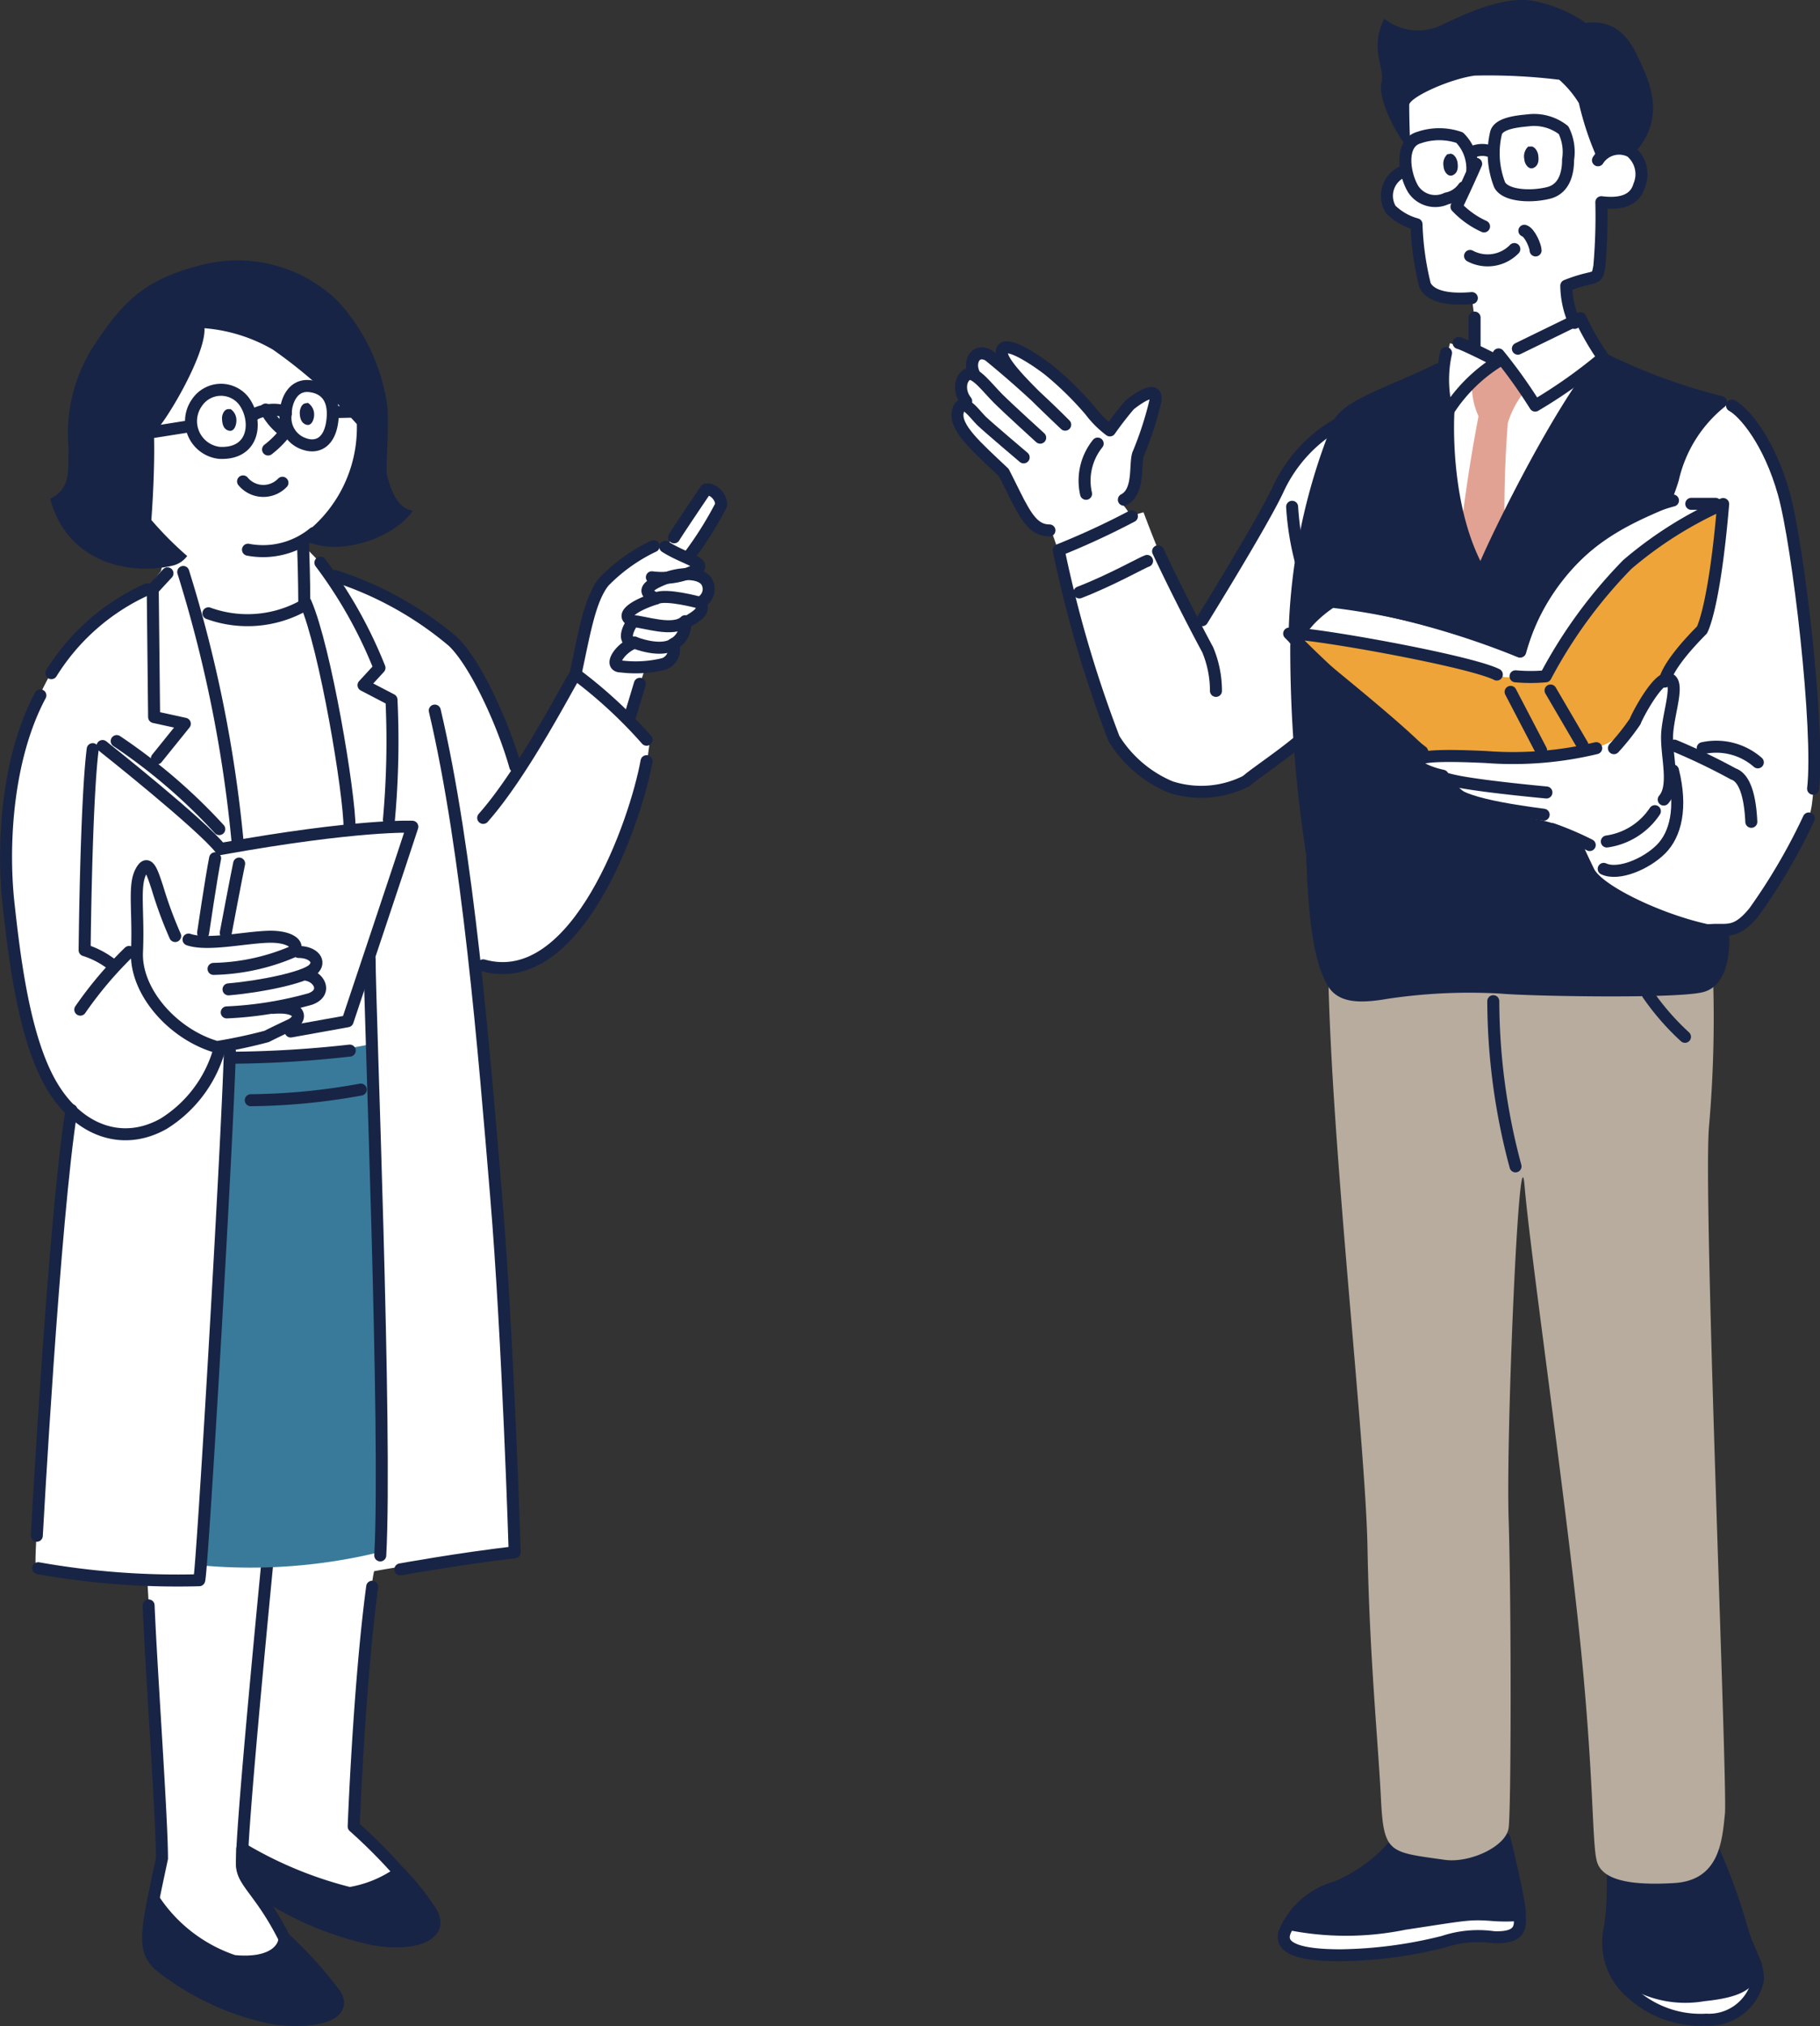 <svg xmlns="http://www.w3.org/2000/svg" viewBox="0 0 92.47 102.9"><rect x="0" y="0" width="92.47" height="102.9" fill="#333333" stroke="none"/><defs><style>.cls-1{fill:#fff;}.cls-2,.cls-5{fill:#182445;}.cls-2,.cls-3{stroke:#182445;stroke-linecap:round;stroke-linejoin:round;stroke-width:0.61px;}.cls-3{fill:none;}.cls-4{fill:#397a9a;}.cls-6{fill:#eea439;}.cls-7{fill:#b7ac9e;}.cls-8{fill:#e2a293;}</style></defs><g id="レイヤー_2" data-name="レイヤー 2"><g id="レイヤー_2-2" data-name="レイヤー 2"><path class="cls-1" d="M3,33.49A17.23,17.23,0,0,0,.7,39.4,31.74,31.74,0,0,0,1,49.75c1,4.26,1.22,5.48,2.7,6.7-.47,3.72-2,21.71-1.89,23a20.43,20.43,0,0,0,5.68.88c.14,2.44.81,13.8.81,13.8-.33,1.69-1,4.13.21,5.48s7,.68,6.08-1-2.09-3.66-2.09-3.66c2.7,1.42,7,2.1,8,1.83s.07-1.56-2.3-3.79c-.34-2.09.54-12.24.81-13.19,2.17-.4,7.24-1.08,7.24-1.08s-.68-12.65-.81-15.29S24.1,49,24.1,49a3.86,3.86,0,0,0,4.06-.88A18.12,18.12,0,0,0,33,37.75c-.61-.81-1.06-1.3-1.06-1.3L32.76,34a1.82,1.82,0,0,0,1.35-.5.6.6,0,0,0,.07-.67,1.42,1.42,0,0,0,.65-1.13c.59-.47.84-.59.77-1,.5-.81.43-1,.23-1.29a1.19,1.19,0,0,0-.52-.34c.27-.27.31-.29.11-.45L35,28.31s1.33-2,1.47-2.33a1.17,1.17,0,0,0-.07-.92.81.81,0,0,0-.56-.2c-.09,0-1.92,2.82-1.92,2.82a2.06,2.06,0,0,0-1.42.38,4.83,4.83,0,0,0-2,1.78,25.75,25.75,0,0,0-1.17,4.4s-2,3.38-3,4.89a28.26,28.26,0,0,0-2.1-5A8,8,0,0,0,20.88,31a18,18,0,0,0-4-1.73c-.67-.79-1.44-1.54-1.44-1.54v-.22a6.81,6.81,0,0,0,1.94-1.74c.81-1.1,1.55-4.24.88-5.77s-2.28-5.1-6-5.34-6,2.59-6.61,5.54,0,4.38,1,5.84a20.49,20.49,0,0,0,1.69,2.23L8.18,29,7.39,30A11.7,11.7,0,0,0,3,33.49Z"/><path class="cls-2" d="M21.89,97.1a12.29,12.29,0,0,0-1.59-2,6,6,0,0,1-2.54,1.05,20.25,20.25,0,0,1-5.45-2.25c0,.32,0,.58,0,.76a1.39,1.39,0,0,0,.18.69,5.71,5.71,0,0,0,.56.53,12.89,12.89,0,0,0,1.3.85,18.24,18.24,0,0,0,4.45,1.72C20.58,98.85,22.7,98.45,21.89,97.1Z"/><path class="cls-3" d="M7.55,81.54c.14,3.38.68,10.82.68,12.85-.81,3.79-1,4.6-.14,5.41a13.61,13.61,0,0,0,5.82,2.71c2,.27,3.79-.14,3.11-1.22a20.88,20.88,0,0,0-2.57-2.84c-1.22-2.43-2.16-2.84-2.16-3.79,0-2.16,1.21-14.47,1.75-20"/><path class="cls-2" d="M11.88,99.6A7.85,7.85,0,0,1,7.8,96.45c-.4,2.07-.34,2.72.29,3.35a13.61,13.61,0,0,0,5.82,2.71c2,.27,3.79-.14,3.11-1.22a20.88,20.88,0,0,0-2.57-2.84C14.45,98.92,13.91,99.8,11.88,99.6Z"/><path class="cls-3" d="M18.91,80.59c-.67,5-.94,12.18-.94,12.18a27,27,0,0,1,3.92,4.33c.81,1.35-1.31,1.75-3.11,1.35a16.38,16.38,0,0,1-6-2.7"/><path class="cls-4" d="M10.26,79.51a27.75,27.75,0,0,0,9-.67C19.59,73.76,19,53,19,53a35.06,35.06,0,0,1-7.28.74S10.53,78,10.26,79.51Z"/><path class="cls-3" d="M13.5,20.8a3.25,3.25,0,0,0,1,1.15,4.72,4.72,0,0,1-.88.88"/><path class="cls-5" d="M10.39,16.67c.07,1.42-2.16,5.08-2.57,5.28.07,1.89-.13,4.46-.13,4.46a17.66,17.66,0,0,0,1.82,1.83,1.28,1.28,0,0,1-.67.47c-1.83.48-5.35.14-6.29-3.38,1.15-.54.87-1.69.94-2.5a8.2,8.2,0,0,1,1.15-5.07c1.49-2.3,2.57-3.52,5.48-4.27a7.31,7.31,0,0,1,7,1.76,9.85,9.85,0,0,1,2.57,5.48c.07,1.83-.14,3.11,0,3.52s.4,1.55,1.28,1.69c-.94,1.42-4.05,2.5-5.75,1.35a6.79,6.79,0,0,0,2.91-5.75,24.91,24.91,0,0,0-4.26-3.78A8.24,8.24,0,0,0,10.39,16.67Z"/><path class="cls-3" d="M12.35,24.45a1.34,1.34,0,0,0,2,.07"/><path class="cls-5" d="M11.63,20.78s.06,0,.09,0a.68.68,0,0,1,.29.6c0,.18-.1.58-.4.49s-.32-.42-.33-.61.11-.5.35-.48Z"/><path class="cls-5" d="M15.58,20.48a.07.07,0,0,1,.09,0,.7.7,0,0,1,.29.6c0,.18-.11.58-.4.49s-.33-.42-.33-.61.11-.5.35-.48Z"/><path class="cls-3" d="M11.14,23A1.62,1.62,0,0,1,10,20.46a1.47,1.47,0,0,1,2.36-.13C13.1,21.27,13,23.1,11.14,23Z"/><path class="cls-3" d="M14.52,21c0-.57.33-1.53,1.28-1.38.68.1,1.22.57,1.09,1.72s-.78,1.42-1.39,1.22A1.39,1.39,0,0,1,14.52,21Z"/><path class="cls-3" d="M12.86,21.1c.27-.27,1.42-.44,1.66-.1"/><line class="cls-3" x1="9.44" y1="21.68" x2="7.55" y2="21.98"/><line class="cls-3" x1="16.99" y1="20.93" x2="18.24" y2="20.9"/><path class="cls-3" d="M12.6,27.92a4.06,4.06,0,0,0,3.34-.85"/><path class="cls-3" d="M5.21,37.89s5.05,4,6,5.23c7-1.26,9.74-1.13,9.74-1.13-.27.86-3.29,9.88-3.29,9.88l-2.89.52"/><path class="cls-3" d="M2.05,35.32C.34,38.52.11,42.94.43,45.87s.81,6.86,2.16,9.2,3.61,3.2,5.73,2a6.51,6.51,0,0,0,2.79-3.65"/><path class="cls-3" d="M4.08,51.28a19.65,19.65,0,0,1,2.48-2.93"/><path class="cls-3" d="M9.58,47.72c.95.32,2.75-.09,4-.14s1.72.47,1.27.77a10.78,10.78,0,0,1-4,.86"/><path class="cls-3" d="M15.17,48.35c.77,0,1.17.5.72.9s-2.61.86-4.28,1"/><path class="cls-3" d="M15.62,49.52c.63.14,1,.91.14,1.22a18.68,18.68,0,0,1-4.24.68"/><path class="cls-3" d="M13.86,51.19c1.49-.13,1.51.57.91.86-.77.36-1.22.59-1.22.59a25.7,25.7,0,0,1-2.53.54c-2.21-.63-4.15-2.8-4.06-4.83s-.18-3.34.19-4.06.58,0,.85.81a20.86,20.86,0,0,0,.9,2.44"/><path class="cls-3" d="M9.31,29.05a66.79,66.79,0,0,1,2.77,13.8"/><polyline class="cls-3" points="8.51 29.12 7.76 29.93 7.83 36.42 9.39 36.76 7.97 38.52"/><path class="cls-3" d="M16.28,28.58a23.07,23.07,0,0,1,3,5.34l-.81.88,1.42.74a44.2,44.2,0,0,1-.13,6.09"/><path class="cls-3" d="M15.4,27.7c.06,1.69.06,2.91.06,2.91"/><path class="cls-3" d="M10.59,31.15a5.84,5.84,0,0,0,4.74-.34"/><path class="cls-3" d="M15.53,30.61c1,2.3,2.23,9.67,2.23,11.43"/><path class="cls-3" d="M17,29.25A17.65,17.65,0,0,1,23,32.57c1.15,1.08,2.57,4.19,3.18,6.36"/><path class="cls-3" d="M2.61,34.19a11.08,11.08,0,0,1,4.87-4.26"/><path class="cls-3" d="M22.09,36.09c1.69,7.17,2.51,17.38,3.12,24.68s.94,18.07.94,18.07c-2.84.33-5.81.87-5.81.87"/><path class="cls-3" d="M19.32,79c.34-6.22-.54-27.8-.54-30.3"/><path class="cls-3" d="M11.68,53.4c-.14,4.8-1.42,26.65-1.56,26.86a40.51,40.51,0,0,1-8.18-.61"/><path class="cls-3" d="M3.63,56.38C2.75,61.86,1.87,78,1.87,78"/><path class="cls-3" d="M4.71,38.05c-.34,2.7-.41,10.21-.41,10.21a4.45,4.45,0,0,1,1.49.81"/><path class="cls-3" d="M10.93,43.59c-.2,1-.61,3.79-.61,3.79"/><path class="cls-3" d="M12.15,43.86c-.13.61-.68,3.52-.68,3.52"/><path class="cls-3" d="M5.93,37.64a28.76,28.76,0,0,1,5.21,4.47"/><path class="cls-3" d="M24.55,41.54c2.08-2.34,4.42-6.94,4.69-7.3a23.85,23.85,0,0,1,3.61,3.33"/><path class="cls-3" d="M32.85,38.66c-.54,3-3.52,11.72-8.3,10.37"/><path class="cls-3" d="M29.24,34.24c.45-2.08.72-3.79,1.44-4.69a8.77,8.77,0,0,1,2.53-1.81"/><path class="cls-3" d="M34.25,27.29c.19-.32,1.61-2.42,1.61-2.42.38-.08.83.4.77.8A18.31,18.31,0,0,1,35,28.26"/><path class="cls-3" d="M35.55,30.61a.75.75,0,0,0,.34-1.09c-.34-.47-1.35-.47-2.3-.06s-.81.67-.27.94c-1.08.34-1.89.88-1.15,1.15-.4.54-.47,1.09.07,1.09-.74.27-1.35,1.21-.68,1.21a6,6,0,0,0,2.17-.13.78.78,0,0,0,.47-1,1.13,1.13,0,0,0,.61-1.08C35.55,31.22,35.83,31,35.55,30.61Z"/><path class="cls-3" d="M33.32,30.4c.48-.27,2.23.21,2.23.21"/><path class="cls-3" d="M32.17,31.55c.48,0,2.07.58,2.64,0"/><path class="cls-3" d="M32.24,32.64s1.35.54,2,.06"/><line class="cls-3" x1="32.04" y1="36.29" x2="32.51" y2="34.73"/><path class="cls-3" d="M33.8,27.77c.94.6,2.09.81,1.62,1.15a3.91,3.91,0,0,1-2.3.4"/><path class="cls-3" d="M12,53.72a56.86,56.86,0,0,0,5.77-.36"/><path class="cls-3" d="M12.74,55.88a32.45,32.45,0,0,0,5.59-.54"/><path class="cls-1" d="M53.78,28l-.37-1.06c-.81.09-1.62-.68-2.39-3-1.4-1.27-2.14-2-2.24-2.47s0-.86.3-.94c-.39-.65-.39-1.63.39-1.41a.82.82,0,0,1,.12-1,1.66,1.66,0,0,1,1.32.34c-.09-.44-.09-.85.35-.71a8.13,8.13,0,0,1,2.42,1.57c1,.88,2.07,2.07,2.27,2.27s.44.37.61.17a6.83,6.83,0,0,1,1.06-1.25c.46-.34.86-.66,1.05-.43s-.2,1.29-.42,1.81a7.83,7.83,0,0,0-.56,2.08A2.46,2.46,0,0,1,57,25.57c.42.49.44.67.44.67a5.08,5.08,0,0,1,.66-.22s1,2.68,1.4,3.34,1.25,2.58,1.25,2.58a35.69,35.69,0,0,0,2-3.19c.36-.58,2.15-3.94,2.51-4.57a6.22,6.22,0,0,1,2-2.16c1.06-.75,6.09-3.3,6.09-3.3l.32-1.29,1.3.41a14.48,14.48,0,0,0-.19-2.67,3.58,3.58,0,0,1-2.2-.49c-.64-.61-.49-1.88-.6-3.18-1.07-.54-1.64-.9-1.53-1.59a1.39,1.39,0,0,1,.93-1.24,2.62,2.62,0,0,1,.24-1.3A7.68,7.68,0,0,1,71,4.24c.12-.57,3-1.6,4.92-1.7S81.13,2.92,82,3.6s.86,4,.86,4a1.71,1.71,0,0,1,.49,1.48c-.08.51-.27,1.44-2,1.19-.05,1.16-.05,2.23-.05,2.64s-.12,1.09-.54,1.2-1.17.33-1.17.33l.25,1.76c.31,0,.44,0,.54.17a5.5,5.5,0,0,0,1.63,2c.89.54,5.29,1.91,6,2.17s2.28,2.75,2.72,4.73S91.88,32.94,92,34s.22,5.83.08,6.66a4.12,4.12,0,0,1-.61,1.81c-.35.57-2.53,4.36-2.94,4.51s-1.66.51-1.66.51L65.77,37.83s-1.84,1.47-2.48,1.82a3.66,3.66,0,0,1-2.35.53,4.31,4.31,0,0,1-3-1.08A6.28,6.28,0,0,1,56.3,37C56,36.31,53.78,28,53.78,28Z"/><path class="cls-6" d="M65.45,32.23a68.1,68.1,0,0,1,11,2.16,15.26,15.26,0,0,0,2,0,25,25,0,0,1,3.78-5.34,16.87,16.87,0,0,1,5.15-3.31,48.62,48.62,0,0,1-1,6.08l-1.76,2.64s-.74.27-1.49,1.69a2.94,2.94,0,0,1-2.64,1.9c-1.28.2-7.84.47-7.84.47Z"/><path class="cls-1" d="M82,93.92c-.09,2,0,2.62-.18,3.88a3.35,3.35,0,0,0,1.08,3.43,5.2,5.2,0,0,0,3.79,1.35,2.54,2.54,0,0,0,2.62-2c.09-.91-.91-2.26-.91-2.89a29.29,29.29,0,0,0-1.89-4.87Z"/><path class="cls-3" d="M82,93.92c-.09,2,0,2.62-.18,3.88a3.35,3.35,0,0,0,1.08,3.43,5.2,5.2,0,0,0,3.79,1.35,2.54,2.54,0,0,0,2.62-2c.09-.91-.91-2.26-.91-2.89a29.29,29.29,0,0,0-1.89-4.87Z"/><path class="cls-2" d="M86.51,92.84,82,93.92c-.09,2,0,2.62-.18,3.88A4.32,4.32,0,0,0,82,100a5.34,5.34,0,0,0,4.54,1.34c1.93-.2,2.43-.6,2.68-1.52a13.2,13.2,0,0,1-.79-2.09A29.29,29.29,0,0,0,86.51,92.84Z"/><path class="cls-1" d="M70.91,93.65a8,8,0,0,1-3,2.21A3.91,3.91,0,0,0,65.33,98c-.46.93.62,1.31,2.78,1.31a22.47,22.47,0,0,0,5.23-.69,5.59,5.59,0,0,1,2.55-.23c1.62.07,1.31-.77,1.31-1.31s-.77-3.7-.77-3.7Z"/><path class="cls-2" d="M71.36,97.71c3-.45,3.25-.54,4.42-.45a8.69,8.69,0,0,0,1.43,0,1.15,1.15,0,0,1,0-.18c0-.54-.77-3.7-.77-3.7l-5.52.25a8,8,0,0,1-3,2.21,3.92,3.92,0,0,0-2.4,1.89A14.71,14.71,0,0,0,71.36,97.71Z"/><path class="cls-3" d="M70.91,93.65a8,8,0,0,1-3,2.21A3.91,3.91,0,0,0,65.33,98c-.46.93.62,1.31,2.78,1.31a22.47,22.47,0,0,0,5.23-.69,5.59,5.59,0,0,1,2.55-.23c1.62.07,1.31-.77,1.31-1.31s-.77-3.7-.77-3.7Z"/><path class="cls-7" d="M67.48,49.14c.14,8.93,1.9,24,2,29.49s.54,9.84.68,12.68.4,2.75,3.24,3.15c1.27.18,3.12-.67,3.25-1.62s.14-11.37,0-15.7.54-20.15.81-16.91S79.39,75,80.2,82.56s.67,11.09.94,12,1.63,1.22,3.93,1.08,2.43-2.16,2.57-3.52-1.12-31.24-.81-34.9A63.41,63.41,0,0,0,87,48.73Z"/><path class="cls-8" d="M74.79,19.31a3.76,3.76,0,0,0,.33,1.83,80.43,80.43,0,0,0-1.21,9.06c2.23.2,2.84-.54,2.84-.54-.61-2.64-.14-8.18-.14-8.18a4.75,4.75,0,0,1,.88-1.63s-.94-1.49-1.15-1.49A10.51,10.51,0,0,0,74.79,19.31Z"/><path class="cls-3" d="M75,8.32c-.51,1.17-1,2.18-1,2.18a4.47,4.47,0,0,0,1.4,1"/><path class="cls-5" d="M77.72,7.46a.06.06,0,0,0-.09,0,.68.68,0,0,0-.18.64c0,.18.2.56.48.42s.25-.47.22-.66-.2-.48-.43-.41Z"/><path class="cls-5" d="M73.62,7.84a.08.08,0,0,0-.09,0,.67.67,0,0,0-.18.64c0,.18.2.55.48.41s.25-.47.22-.66-.2-.48-.43-.41Z"/><path class="cls-3" d="M74.69,13a1.89,1.89,0,0,0,2.25-.35"/><path class="cls-5" d="M71.6,5.3c0,1.27.07,2.39.07,2.39C70.76,6.64,70,4.88,70.19,4.18s-.63-1.69.14-3.23a2.77,2.77,0,0,0,3,.28c1.19-.56,3-1.41,4.49-1.2a6.94,6.94,0,0,1,2.74,1.13C82,1,82.7,1.79,83.19,2.84s1.62,3.09-.21,5a2,2,0,0,0-1.76.35,15.29,15.29,0,0,1-1-2.95,5.2,5.2,0,0,0-1-1.19,29.68,29.68,0,0,0-4.29-.21C73.71,4,71.74,4.88,71.6,5.3Z"/><path class="cls-3" d="M74.36,9.52a1.37,1.37,0,0,1-.86.56,1.34,1.34,0,0,1-1.69-.46c-.46-.74-.72-2.34.28-2.63a3.17,3.17,0,0,1,2.07,0,2.23,2.23,0,0,1,.64,1.75"/><path class="cls-3" d="M74.73,7.76a1.24,1.24,0,0,1,.91-.1"/><path class="cls-3" d="M76,6.8a4.43,4.43,0,0,0,.19,2.58c.28.56,1.54.65,2.48.42s1-1.27,1-1.69a2.47,2.47,0,0,0-.23-1.5,2.43,2.43,0,0,0-1.69-.51C77.36,6.15,76.1,6.19,76,6.8Z"/><path class="cls-3" d="M71.27,8.72a1.34,1.34,0,0,0-.61,1.92,3,3,0,0,0,1.31.75,14.58,14.58,0,0,0,.43,3.09c.18.38.74.8,2.38.66"/><path class="cls-3" d="M74.92,17.55c0-.18,0-1.42,0-1.42"/><path class="cls-3" d="M80,16.4a4.71,4.71,0,0,1-.42-1.89c1.54-.61,1.54-.17,1.68-1a29.36,29.36,0,0,0,.1-3.24c1.12.14,1.73-.18,1.92-.84a1.49,1.49,0,0,0-.42-1.73,1.27,1.27,0,0,0-1.67.44"/><path class="cls-3" d="M77.45,11.72c.28.09.57.79.57,1"/><path class="cls-3" d="M74.11,17.42c.27.06,2,.94,2,.94a8.11,8.11,0,0,0-2.57,2.57,6.22,6.22,0,0,1-.07-3"/><path class="cls-3" d="M76.14,18A25.88,25.88,0,0,1,78,20.6a25.53,25.53,0,0,0,3.45-2.44,13.89,13.89,0,0,1-1.15-2l-3.18,1.55"/><path class="cls-3" d="M66.13,32a5.6,5.6,0,0,1,1.53-1.53,42.56,42.56,0,0,1,9.56,2.62A11.11,11.11,0,0,1,85,25.42"/><line class="cls-3" x1="85.93" y1="25.59" x2="87.16" y2="25.59"/><path class="cls-3" d="M77,34.35a8.54,8.54,0,0,0,1.53,0,24.48,24.48,0,0,1,4.15-5.68,19.93,19.93,0,0,1,4.87-3.07c-.45,5.32-1.08,6.4-1.08,6.4-1.89,1.9-1.89,2.62-1.89,2.62"/><path class="cls-3" d="M76.05,34.26c-1.44-.72-9.65-2.17-10.55-2.08a69,69,0,0,0,6.76,6"/><path class="cls-3" d="M82,38a11.77,11.77,0,0,0,1.08-1.36c.09-.27,1.18-2.34,1.72-2.16s0,1.62-.09,2.71.45,2.7-.18,3.42"/><path class="cls-3" d="M81.1,38a18.06,18.06,0,0,1-5.59.45c-1.9-.09-3.34-.09-3.52.18s.72.81,2.17,1.08,4.41.54,4.41.54"/><path class="cls-3" d="M73.43,39.76c.27.72,1.54,1.17,5,1.62"/><path class="cls-3" d="M75,40.84a8.82,8.82,0,0,0,3.87,1.27,15.71,15.71,0,0,1,1.9.81"/><path class="cls-3" d="M81.64,42.74a3.52,3.52,0,0,0,2.44-1.54"/><path class="cls-3" d="M85.07,37.87a31.69,31.69,0,0,1,3,1.44c.27.09.82.45.91,2.43"/><path class="cls-3" d="M86.51,38a3.2,3.2,0,0,1,2.8.72"/><path class="cls-2" d="M67.66,30.56a6.38,6.38,0,0,0-1.89,1.9A30.21,30.21,0,0,1,68,21.59c.36-1,2.75-1.67,5.09-2.84a3.43,3.43,0,0,0,.5,2.18s-.32,4.94,1.67,8.28c.27-.9,3.88-8.39,6.18-11a29.17,29.17,0,0,0,6,2.21A7,7,0,0,0,85,24.32a10,10,0,0,1-.45,1.21c-1.63.75-5.82,2.19-7.31,7.56A35.17,35.17,0,0,0,67.66,30.56Z"/><path class="cls-2" d="M65.86,32.77a68,68,0,0,0,.81,10.62c.13,4.4.61,5.68,1,6.43s1.21.88,2.77.61a28.32,28.32,0,0,1,5.82-.27c1.35.13,8.93.27,10.21-.07s1.08-2.71,1.08-2.71c-2.36-.27-6.29-2-6.83-3.11S80,42.71,80,42.71a4.57,4.57,0,0,0-2.16-.81,8.77,8.77,0,0,1-2.77-1A3,3,0,0,1,73.3,39.4c-1.22-.27-1.83-.81-.88-.95C71.67,37.44,66.8,33.58,65.86,32.77Z"/><path class="cls-3" d="M86.42,47.31c1.22-.27,1.62.34,2.71-1a30.25,30.25,0,0,0,2.77-4.74"/><path class="cls-3" d="M88,20.6c.61.33,1.89,1.82,2.63,4.46s1.83,12,1.49,15"/><path class="cls-3" d="M68.16,21.43a7.42,7.42,0,0,0-3.23,3.44c-.77,1.66-3.85,6.63-3.85,6.63"/><path class="cls-3" d="M58.84,28c1.19,2.52,2.24,4.48,2.52,5a5.42,5.42,0,0,1,.42,2.09"/><path class="cls-3" d="M67.11,36.47c-.56,1-3.16,2.64-3.79,3.2a5.06,5.06,0,0,1-3.85.3,6.22,6.22,0,0,1-2.87-2.45,61.59,61.59,0,0,1-2.81-9.58,39.83,39.83,0,0,0,3.72-1.72"/><path class="cls-3" d="M65.65,25.74a14.3,14.3,0,0,0,.48,2.91"/><path class="cls-3" d="M53.32,26.94c-.76,0-1.16-.61-1.78-1.86C51.25,24.49,51,24,51,24c-1.36-1.29-2.54-2.29-2.33-3.11s.85.15,1.19.48,2.15,1.86,2.15,1.86"/><path class="cls-3" d="M49.09,20.38c-.42-.52-.29-1.22.09-1.37s1,.7,1.52,1.22,2.15,2,2.15,2"/><path class="cls-3" d="M49.47,18.94c-.25-.56.09-1.26.76-.89a51,51,0,0,1,3.89,3.52c-2.11-2-3.38-3.26-3.21-3.78s1.6.41,2.37,1a16.66,16.66,0,0,1,2.11,2.07,5,5,0,0,0,1,1c.55-.78,1-1.29,1-1.29s1.48-1.23,1.31-.19a17.46,17.46,0,0,1-.88,2.7c-.17.56.08,1.89-.72,2.3"/><path class="cls-3" d="M55.77,22.53a3,3,0,0,0-.59,2.55"/><path class="cls-3" d="M54.84,30.09c1.61-.62,3.23-1.54,3.44-1.6"/><line class="cls-3" x1="76.75" y1="35.14" x2="78.3" y2="38.11"/><line class="cls-3" x1="78.78" y1="35.07" x2="80.4" y2="37.84"/><path class="cls-3" d="M85,39.13c.47,1.89.14,3.25-.61,4s-2.16,1.35-2.91,1"/><path class="cls-3" d="M83.72,50.49a12.76,12.76,0,0,0,1.89,2.17"/><path class="cls-3" d="M75.87,50.85A32.56,32.56,0,0,0,77,59.24"/></g></g></svg>
